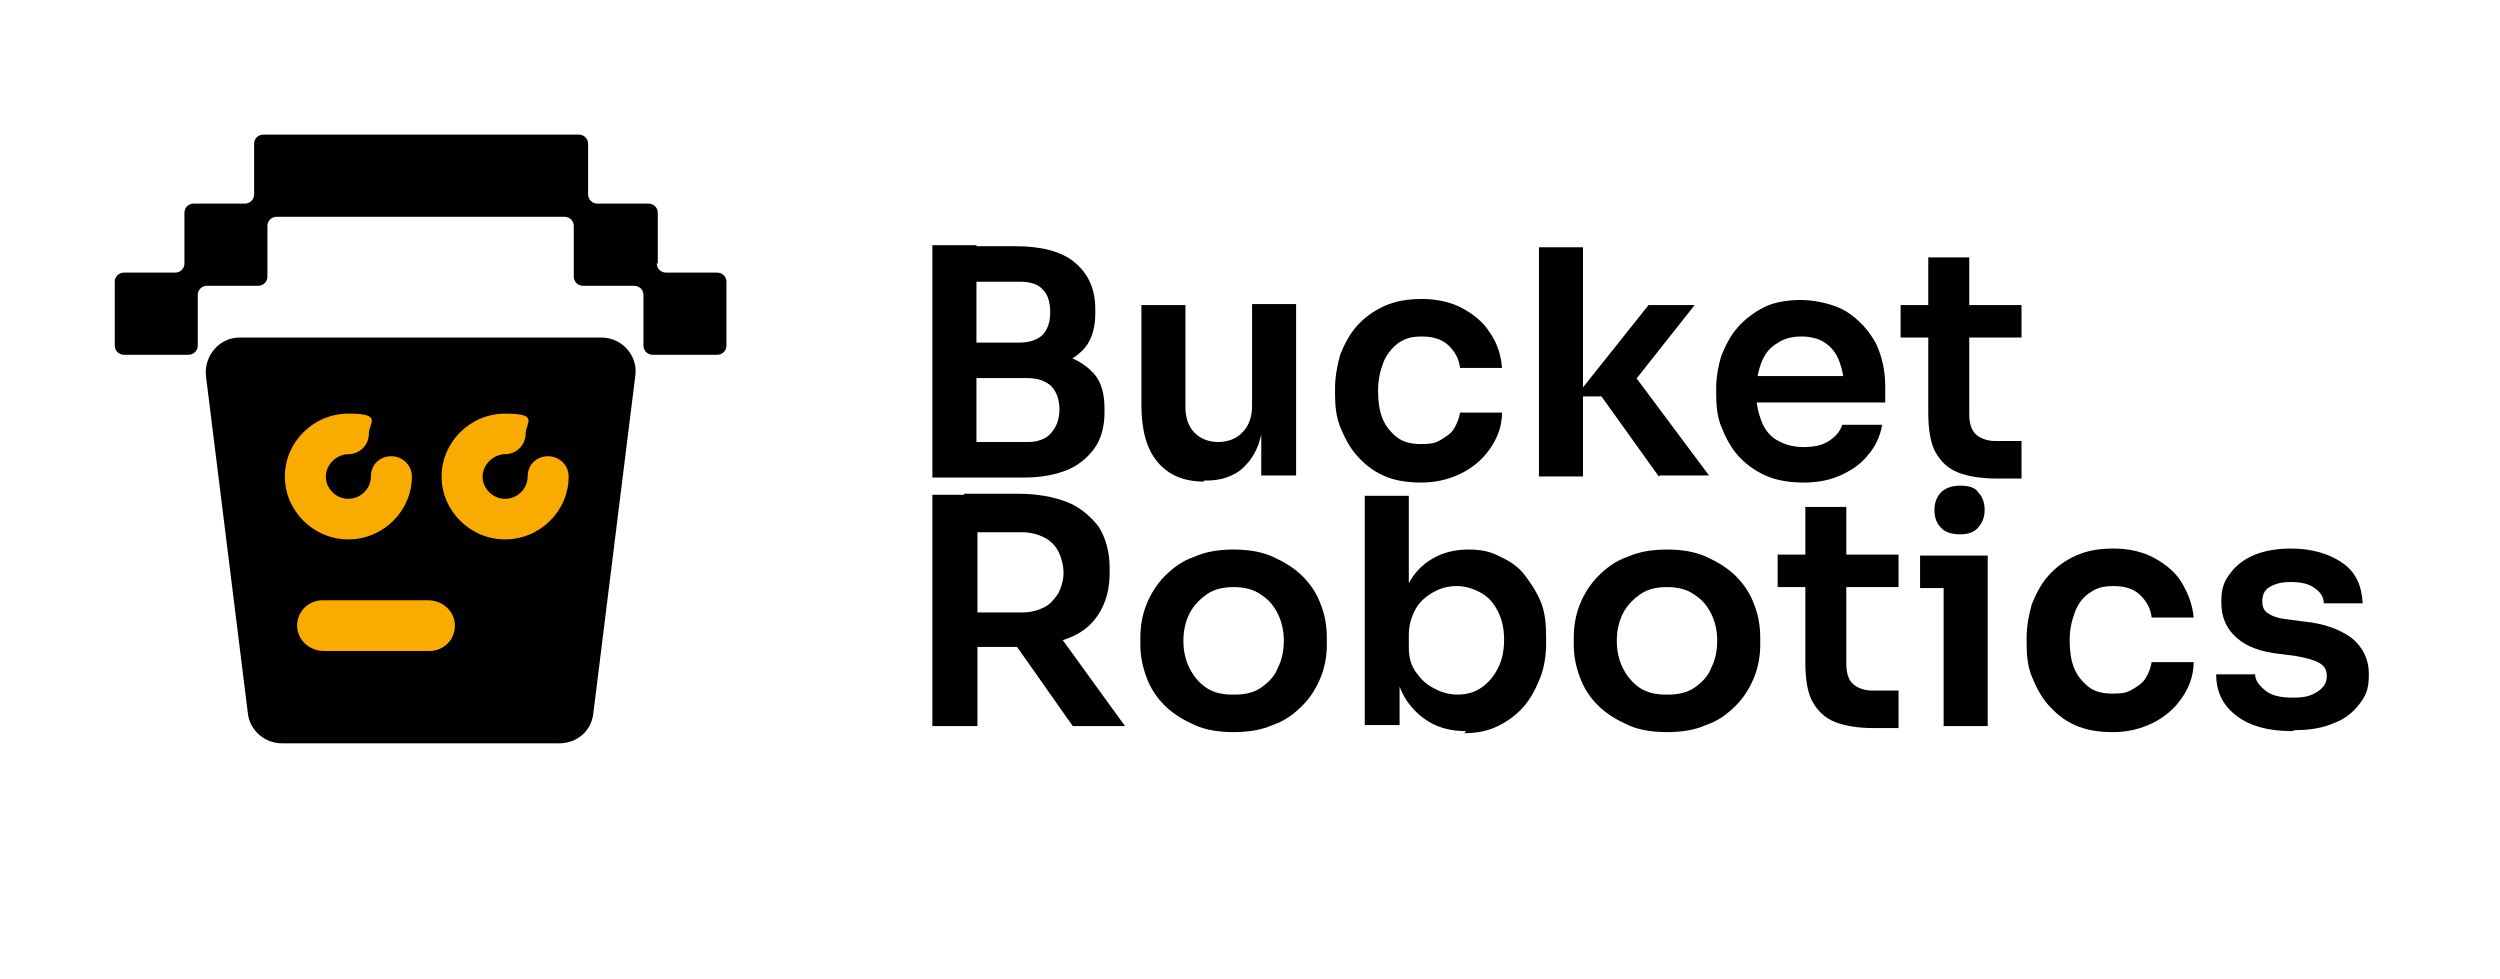 <svg width="97" height="38" viewBox="0 0 97 38" fill="none" xmlns="http://www.w3.org/2000/svg">
<path d="M36.176 18.528V9.514H37.886V18.528H36.176ZM37.647 14.355V13.293H39.555C39.953 13.293 40.271 13.175 40.47 12.978C40.668 12.742 40.748 12.466 40.748 12.112C40.748 11.758 40.668 11.443 40.47 11.246C40.271 11.01 39.953 10.931 39.555 10.931H37.647V9.553H39.396C40.39 9.553 41.185 9.75 41.702 10.183C42.219 10.616 42.497 11.206 42.497 11.994V12.151C42.497 12.702 42.378 13.135 42.1 13.489C41.821 13.804 41.464 14.04 40.986 14.198C40.509 14.355 39.993 14.395 39.396 14.395H37.647V14.355ZM37.647 18.528V17.15H39.873C40.271 17.15 40.589 17.032 40.788 16.796C40.986 16.56 41.106 16.284 41.106 15.89C41.106 15.497 40.986 15.182 40.788 14.985C40.589 14.788 40.271 14.67 39.873 14.67H37.647V13.607H39.754C40.35 13.607 40.867 13.686 41.344 13.804C41.821 13.962 42.179 14.198 42.457 14.513C42.736 14.828 42.855 15.3 42.855 15.851V16.009C42.855 16.52 42.736 16.993 42.497 17.347C42.259 17.701 41.901 18.016 41.464 18.213C40.986 18.41 40.43 18.528 39.754 18.528H37.647Z" fill="black"/>
<path d="M46.711 18.685C45.956 18.685 45.359 18.449 44.922 17.937C44.485 17.425 44.286 16.678 44.286 15.694V11.836H45.995V15.812C45.995 16.205 46.115 16.56 46.353 16.796C46.592 17.032 46.91 17.15 47.268 17.15C47.625 17.15 47.983 17.032 48.222 16.756C48.46 16.52 48.58 16.166 48.58 15.733V11.797H50.289V18.449H48.937V15.615H49.056C49.056 16.284 48.977 16.835 48.818 17.268C48.659 17.701 48.381 18.055 48.063 18.291C47.705 18.528 47.307 18.646 46.791 18.646H46.711V18.685Z" fill="black"/>
<path d="M55.179 18.724C54.582 18.724 54.105 18.646 53.668 18.449C53.231 18.252 52.913 17.977 52.634 17.662C52.356 17.347 52.157 16.953 51.998 16.56C51.839 16.166 51.8 15.733 51.8 15.3V15.064C51.8 14.631 51.879 14.198 51.998 13.765C52.157 13.371 52.356 12.978 52.634 12.663C52.913 12.348 53.27 12.072 53.708 11.876C54.145 11.679 54.622 11.6 55.179 11.6C55.735 11.6 56.292 11.718 56.729 11.954C57.166 12.191 57.564 12.505 57.802 12.899C58.081 13.293 58.24 13.765 58.279 14.277H56.65C56.61 13.922 56.451 13.647 56.212 13.411C55.974 13.175 55.616 13.056 55.179 13.056C54.741 13.056 54.503 13.135 54.225 13.332C53.986 13.529 53.787 13.765 53.668 14.08C53.549 14.395 53.469 14.749 53.469 15.143C53.469 15.536 53.509 15.89 53.628 16.205C53.748 16.52 53.946 16.756 54.185 16.953C54.423 17.15 54.741 17.229 55.139 17.229C55.536 17.229 55.696 17.189 55.894 17.071C56.093 16.953 56.292 16.835 56.411 16.638C56.53 16.442 56.61 16.245 56.65 16.009H58.279C58.279 16.56 58.081 17.032 57.802 17.426C57.524 17.819 57.166 18.134 56.689 18.37C56.212 18.606 55.696 18.724 55.139 18.724H55.179Z" fill="black"/>
<path d="M59.711 18.488V9.593H61.42V18.488H59.711ZM64.362 18.488L62.136 15.379H61.142L63.964 11.836H65.753L63.169 15.103V14.237L66.31 18.449H64.402L64.362 18.488Z" fill="black"/>
<path d="M70.007 18.724C69.45 18.724 68.934 18.646 68.496 18.449C68.059 18.252 67.701 17.977 67.423 17.662C67.145 17.347 66.946 16.953 66.787 16.56C66.628 16.166 66.588 15.733 66.588 15.3V15.064C66.588 14.631 66.668 14.198 66.787 13.804C66.946 13.411 67.145 13.017 67.423 12.702C67.701 12.387 68.059 12.112 68.457 11.915C68.854 11.718 69.371 11.639 69.888 11.639C70.404 11.639 71.2 11.797 71.677 12.112C72.154 12.427 72.511 12.82 72.79 13.332C73.028 13.844 73.147 14.395 73.147 14.985V15.615H67.264V14.591H72.074L71.557 15.103C71.557 14.67 71.478 14.316 71.359 14.001C71.239 13.686 71.04 13.45 70.802 13.293C70.564 13.135 70.245 13.056 69.888 13.056C69.53 13.056 69.212 13.135 68.934 13.332C68.655 13.489 68.457 13.765 68.337 14.08C68.218 14.395 68.138 14.788 68.138 15.221C68.138 15.654 68.218 16.009 68.337 16.323C68.457 16.638 68.655 16.914 68.934 17.071C69.212 17.229 69.53 17.347 69.967 17.347C70.404 17.347 70.722 17.268 70.961 17.111C71.2 16.953 71.398 16.756 71.478 16.481H73.028C72.949 16.953 72.75 17.347 72.472 17.662C72.193 18.016 71.836 18.252 71.398 18.449C70.961 18.646 70.484 18.724 69.927 18.724H70.007Z" fill="black"/>
<path d="M73.744 13.096V11.836H78.435V13.096H73.744ZM77.481 18.567C76.884 18.567 76.368 18.488 75.97 18.331C75.573 18.173 75.294 17.898 75.096 17.544C74.897 17.189 74.817 16.638 74.817 16.009V9.986H76.407V16.087C76.407 16.402 76.487 16.678 76.646 16.835C76.805 16.993 77.083 17.111 77.401 17.111H78.435V18.567H77.481Z" fill="black"/>
<path d="M36.176 28.171V19.197H37.925V28.171H36.176ZM37.409 25.18V23.763H39.675C39.993 23.763 40.271 23.684 40.509 23.566C40.748 23.448 40.907 23.251 41.066 23.015C41.185 22.779 41.265 22.503 41.265 22.228C41.265 21.952 41.185 21.637 41.066 21.401C40.947 21.165 40.748 20.968 40.509 20.85C40.271 20.732 39.993 20.653 39.675 20.653H37.409V19.157H39.516C40.231 19.157 40.867 19.276 41.384 19.472C41.901 19.669 42.298 20.023 42.616 20.417C42.895 20.85 43.054 21.401 43.054 22.031V22.228C43.054 22.897 42.895 23.409 42.616 23.841C42.338 24.274 41.941 24.589 41.384 24.786C40.827 24.983 40.231 25.101 39.516 25.101H37.409V25.18ZM41.623 28.171L38.88 24.274H40.827L43.65 28.171H41.623Z" fill="black"/>
<path d="M47.904 28.407C47.307 28.407 46.791 28.329 46.353 28.132C45.916 27.935 45.518 27.699 45.2 27.384C44.882 27.069 44.644 26.715 44.485 26.282C44.326 25.849 44.246 25.455 44.246 25.022V24.747C44.246 24.274 44.326 23.841 44.485 23.448C44.644 23.054 44.882 22.661 45.2 22.346C45.518 22.031 45.876 21.755 46.353 21.598C46.791 21.401 47.307 21.322 47.864 21.322C48.42 21.322 48.937 21.401 49.375 21.598C49.812 21.795 50.209 22.031 50.527 22.346C50.846 22.661 51.084 23.015 51.243 23.448C51.402 23.841 51.481 24.274 51.481 24.747V25.022C51.481 25.455 51.402 25.888 51.243 26.282C51.084 26.676 50.846 27.069 50.527 27.384C50.209 27.699 49.852 27.974 49.375 28.132C48.937 28.329 48.42 28.407 47.824 28.407H47.904ZM47.904 26.951C48.301 26.951 48.659 26.872 48.937 26.676C49.215 26.479 49.454 26.243 49.573 25.928C49.732 25.613 49.812 25.259 49.812 24.865C49.812 24.471 49.732 24.117 49.573 23.802C49.414 23.487 49.215 23.251 48.898 23.054C48.619 22.858 48.261 22.779 47.864 22.779C47.466 22.779 47.109 22.858 46.83 23.054C46.552 23.251 46.313 23.487 46.154 23.802C45.995 24.117 45.916 24.471 45.916 24.865C45.916 25.259 45.995 25.613 46.154 25.928C46.313 26.243 46.512 26.479 46.791 26.676C47.069 26.872 47.427 26.951 47.824 26.951H47.904Z" fill="black"/>
<path d="M56.888 28.368C56.331 28.368 55.855 28.25 55.457 28.014C55.059 27.778 54.702 27.423 54.463 26.991C54.225 26.558 54.105 26.006 54.066 25.377H54.304V28.132H52.953V19.236H54.662V23.684L54.225 24.393C54.225 23.723 54.384 23.133 54.622 22.7C54.861 22.228 55.179 21.913 55.576 21.677C55.974 21.441 56.451 21.322 56.968 21.322C57.484 21.322 57.842 21.401 58.2 21.598C58.558 21.755 58.916 21.991 59.154 22.306C59.393 22.621 59.631 22.976 59.79 23.369C59.949 23.763 59.989 24.235 59.989 24.707V24.983C59.989 25.455 59.909 25.928 59.75 26.321C59.591 26.715 59.393 27.108 59.114 27.423C58.836 27.738 58.518 27.974 58.12 28.171C57.723 28.368 57.286 28.447 56.809 28.447L56.888 28.368ZM56.53 26.951C56.888 26.951 57.206 26.872 57.484 26.676C57.763 26.479 57.962 26.243 58.12 25.928C58.279 25.613 58.359 25.259 58.359 24.826C58.359 24.393 58.279 24.038 58.12 23.723C57.962 23.409 57.763 23.172 57.484 23.015C57.206 22.858 56.888 22.739 56.53 22.739C56.172 22.739 55.894 22.818 55.616 22.976C55.338 23.133 55.099 23.33 54.94 23.605C54.781 23.881 54.662 24.235 54.662 24.629V25.101C54.662 25.495 54.741 25.81 54.94 26.085C55.139 26.361 55.338 26.558 55.656 26.715C55.934 26.872 56.252 26.951 56.57 26.951H56.53Z" fill="black"/>
<path d="M64.72 28.407C64.123 28.407 63.606 28.329 63.169 28.132C62.732 27.935 62.334 27.699 62.016 27.384C61.698 27.069 61.46 26.715 61.301 26.282C61.142 25.849 61.062 25.455 61.062 25.022V24.747C61.062 24.274 61.142 23.841 61.301 23.448C61.46 23.054 61.698 22.661 62.016 22.346C62.334 22.031 62.692 21.755 63.169 21.598C63.606 21.401 64.123 21.322 64.68 21.322C65.236 21.322 65.753 21.401 66.191 21.598C66.628 21.795 67.025 22.031 67.343 22.346C67.661 22.661 67.9 23.015 68.059 23.448C68.218 23.841 68.297 24.274 68.297 24.747V25.022C68.297 25.455 68.218 25.888 68.059 26.282C67.9 26.676 67.661 27.069 67.343 27.384C67.025 27.699 66.668 27.974 66.191 28.132C65.753 28.329 65.236 28.407 64.64 28.407H64.72ZM64.72 26.951C65.117 26.951 65.475 26.872 65.753 26.676C66.031 26.479 66.27 26.243 66.389 25.928C66.548 25.613 66.628 25.259 66.628 24.865C66.628 24.471 66.548 24.117 66.389 23.802C66.23 23.487 66.031 23.251 65.713 23.054C65.435 22.858 65.077 22.779 64.68 22.779C64.282 22.779 63.925 22.858 63.646 23.054C63.368 23.251 63.13 23.487 62.97 23.802C62.811 24.117 62.732 24.471 62.732 24.865C62.732 25.259 62.811 25.613 62.97 25.928C63.13 26.243 63.328 26.479 63.606 26.676C63.885 26.872 64.243 26.951 64.64 26.951H64.72Z" fill="black"/>
<path d="M68.973 22.779V21.519H73.664V22.779H68.973ZM72.71 28.25C72.114 28.25 71.597 28.171 71.2 28.014C70.802 27.856 70.524 27.581 70.325 27.227C70.126 26.872 70.047 26.321 70.047 25.692V19.669H71.637V25.77C71.637 26.085 71.716 26.361 71.875 26.518C72.034 26.676 72.313 26.794 72.631 26.794H73.664V28.25H72.71Z" fill="black"/>
<path d="M74.499 22.818V21.558H77.123V22.818H74.499ZM76.05 20.732C75.731 20.732 75.453 20.653 75.294 20.456C75.135 20.299 75.056 20.063 75.056 19.787C75.056 19.512 75.135 19.315 75.294 19.118C75.453 18.961 75.692 18.843 76.05 18.843C76.407 18.843 76.646 18.921 76.765 19.118C76.924 19.276 77.004 19.512 77.004 19.787C77.004 20.063 76.924 20.26 76.765 20.456C76.606 20.653 76.368 20.732 76.05 20.732ZM75.413 28.171V21.558H77.123V28.171H75.413Z" fill="black"/>
<path d="M82.013 28.407C81.416 28.407 80.939 28.329 80.502 28.132C80.065 27.935 79.747 27.66 79.468 27.345C79.19 27.03 78.991 26.636 78.832 26.243C78.673 25.849 78.633 25.416 78.633 24.983V24.747C78.633 24.314 78.713 23.881 78.832 23.448C78.991 23.054 79.19 22.661 79.468 22.346C79.747 22.031 80.105 21.755 80.542 21.559C80.979 21.362 81.456 21.283 82.013 21.283C82.569 21.283 83.126 21.401 83.563 21.637C84 21.873 84.398 22.188 84.636 22.582C84.875 22.976 85.074 23.448 85.114 23.96H83.484C83.444 23.605 83.285 23.33 83.046 23.094C82.808 22.858 82.45 22.739 82.013 22.739C81.575 22.739 81.337 22.818 81.058 23.015C80.78 23.212 80.621 23.448 80.502 23.763C80.383 24.078 80.303 24.432 80.303 24.826C80.303 25.219 80.343 25.573 80.462 25.888C80.582 26.203 80.78 26.439 81.019 26.636C81.257 26.833 81.575 26.912 81.973 26.912C82.37 26.912 82.529 26.872 82.728 26.754C82.927 26.636 83.126 26.518 83.245 26.321C83.364 26.125 83.444 25.928 83.484 25.692H85.114C85.114 26.243 84.915 26.715 84.636 27.109C84.358 27.502 84 27.817 83.523 28.053C83.046 28.289 82.529 28.407 81.973 28.407H82.013Z" fill="black"/>
<path d="M88.93 28.368C88.016 28.368 87.3 28.171 86.783 27.778C86.266 27.384 85.988 26.872 85.988 26.164H87.499C87.499 26.4 87.658 26.597 87.896 26.794C88.135 26.991 88.493 27.069 88.97 27.069C89.447 27.069 89.685 26.991 89.924 26.833C90.162 26.676 90.281 26.479 90.281 26.243C90.281 26.006 90.202 25.849 90.003 25.731C89.805 25.613 89.526 25.534 89.089 25.455L88.493 25.377C87.737 25.298 87.181 25.101 86.783 24.747C86.386 24.393 86.187 23.96 86.187 23.369C86.187 22.779 86.306 22.543 86.545 22.228C86.783 21.913 87.101 21.677 87.499 21.519C87.896 21.362 88.373 21.283 88.89 21.283C89.685 21.283 90.361 21.48 90.878 21.834C91.395 22.188 91.633 22.7 91.673 23.409H90.162C90.162 23.172 90.043 22.976 89.805 22.818C89.606 22.661 89.288 22.582 88.89 22.582C88.493 22.582 88.254 22.661 88.055 22.779C87.856 22.897 87.777 23.094 87.777 23.33C87.777 23.566 87.856 23.724 88.016 23.802C88.175 23.92 88.413 23.999 88.811 24.038L89.407 24.117C90.202 24.196 90.798 24.432 91.236 24.747C91.673 25.101 91.912 25.573 91.912 26.164C91.912 26.754 91.792 26.991 91.554 27.305C91.315 27.62 90.997 27.896 90.56 28.053C90.123 28.25 89.606 28.329 89.049 28.329L88.93 28.368Z" fill="black"/>
<path d="M21.666 28.84H10.932C10.257 28.84 9.7 28.329 9.62 27.699L7.991 14.591C7.911 13.804 8.507 13.096 9.302 13.096H23.336C24.131 13.096 24.767 13.804 24.648 14.591L23.018 27.699C22.938 28.368 22.382 28.84 21.706 28.84H21.666Z" fill="black"/>
<path d="M25.522 10.222V8.254C25.522 8.057 25.363 7.9 25.164 7.9H23.177C22.978 7.9 22.819 7.743 22.819 7.546V5.578C22.819 5.381 22.66 5.223 22.461 5.223H10.217C10.018 5.223 9.859 5.381 9.859 5.578V7.546C9.859 7.743 9.7 7.9 9.501 7.9H7.514C7.315 7.9 7.156 8.057 7.156 8.254V10.222C7.156 10.419 6.997 10.577 6.798 10.577H4.81C4.611 10.577 4.452 10.734 4.452 10.931V13.411C4.452 13.607 4.611 13.765 4.81 13.765H7.315C7.514 13.765 7.673 13.607 7.673 13.411V11.443C7.673 11.246 7.832 11.088 8.03 11.088H10.018C10.217 11.088 10.376 10.931 10.376 10.734V8.766C10.376 8.569 10.535 8.412 10.734 8.412H21.904C22.103 8.412 22.262 8.569 22.262 8.766V10.734C22.262 10.931 22.421 11.088 22.62 11.088H24.608C24.806 11.088 24.966 11.246 24.966 11.443V13.411C24.966 13.607 25.125 13.765 25.323 13.765H27.828C28.027 13.765 28.186 13.607 28.186 13.411V10.931C28.186 10.734 28.027 10.577 27.828 10.577H25.84C25.641 10.577 25.482 10.419 25.482 10.222H25.522Z" fill="black"/>
<path d="M16.617 23.29H12.523C11.966 23.29 11.529 23.723 11.529 24.274C11.529 24.826 12.006 25.259 12.562 25.259H16.657C17.213 25.259 17.651 24.826 17.651 24.274C17.651 23.723 17.174 23.29 16.617 23.29Z" fill="#FAAB00"/>
<path d="M19.599 20.929C18.247 20.929 17.134 19.827 17.134 18.488C17.134 17.15 18.247 16.048 19.599 16.048C20.95 16.048 20.394 16.402 20.394 16.835C20.394 17.268 20.036 17.622 19.599 17.622C19.162 17.622 18.724 18.016 18.724 18.488C18.724 18.961 19.122 19.354 19.599 19.354C20.076 19.354 20.473 18.961 20.473 18.488C20.473 18.016 20.831 17.701 21.268 17.701C21.706 17.701 22.064 18.055 22.064 18.488C22.064 19.827 20.95 20.929 19.599 20.929Z" fill="#FAAB00"/>
<path d="M13.516 20.929C12.165 20.929 11.052 19.827 11.052 18.488C11.052 17.15 12.165 16.048 13.516 16.048C14.868 16.048 14.312 16.402 14.312 16.835C14.312 17.268 13.954 17.622 13.516 17.622C13.079 17.622 12.642 18.016 12.642 18.488C12.642 18.961 13.039 19.354 13.516 19.354C13.993 19.354 14.391 18.961 14.391 18.488C14.391 18.016 14.749 17.701 15.186 17.701C15.623 17.701 15.981 18.055 15.981 18.488C15.981 19.827 14.868 20.929 13.516 20.929Z" fill="#FAAB00"/>
</svg>
